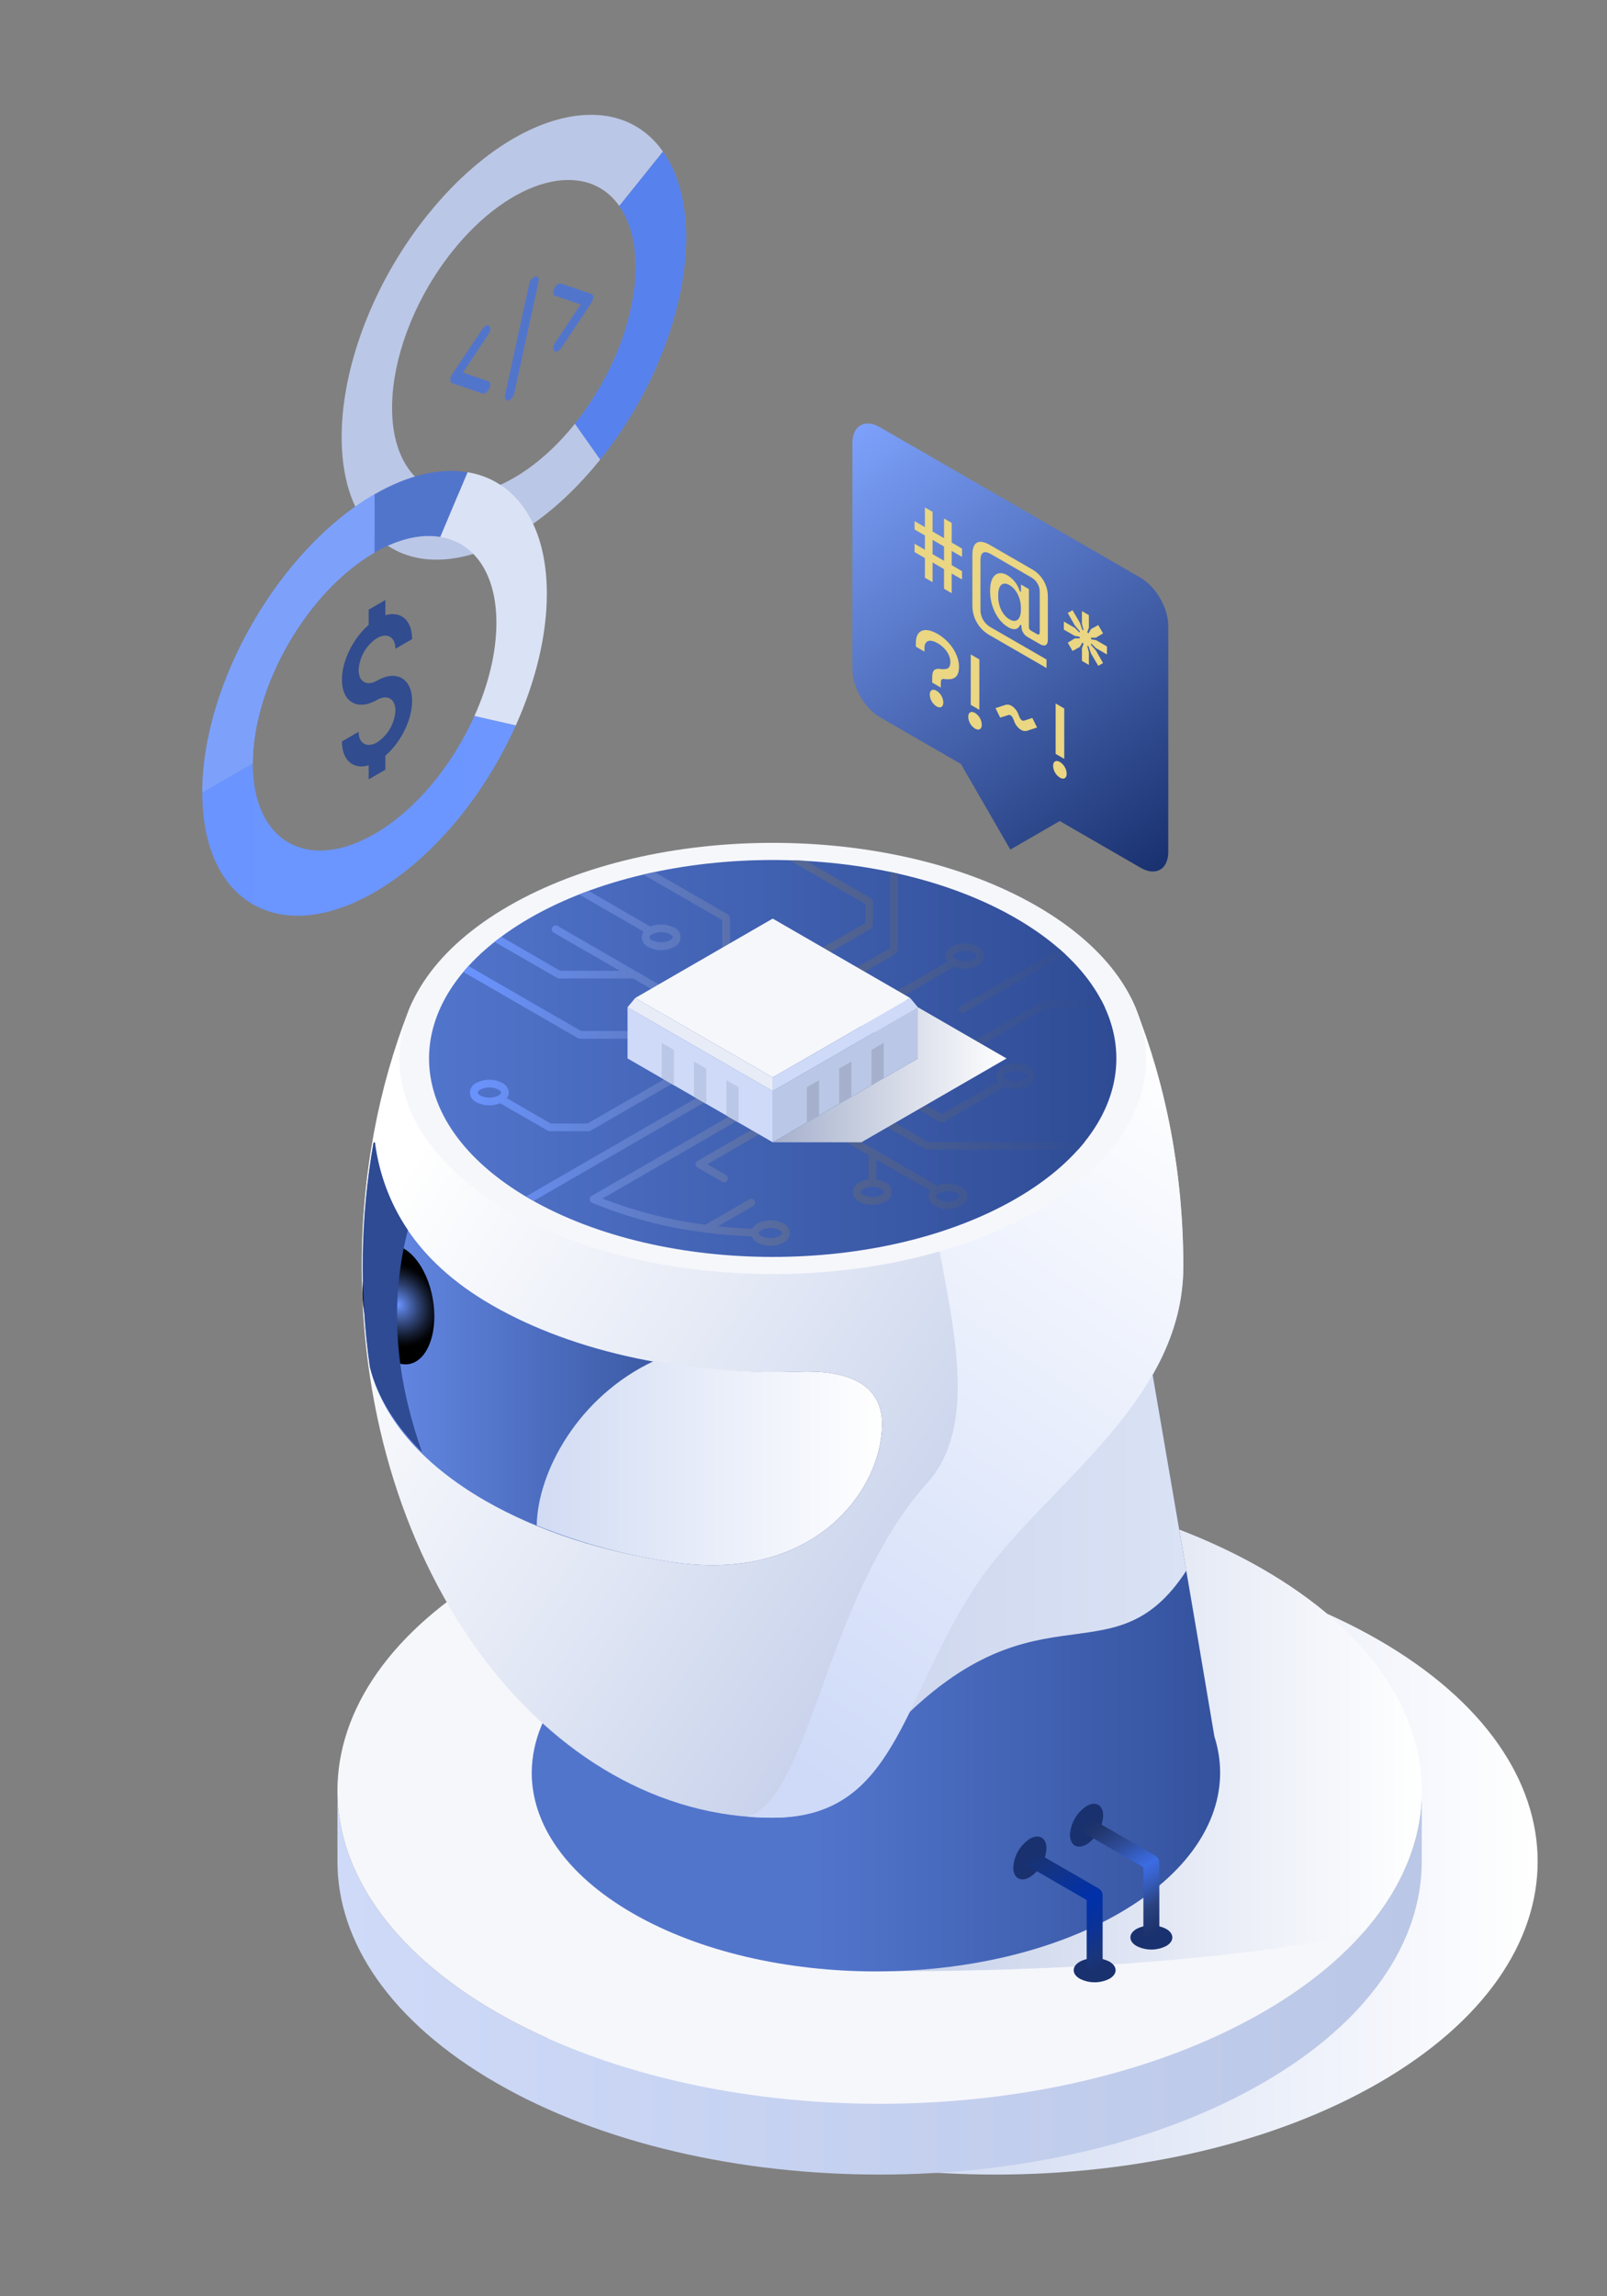 <svg width="140" height="200" viewBox="0 0 140 200" fill="none" xmlns="http://www.w3.org/2000/svg">
<rect x="0" y="0" width="140" height="200" fill="#808080" stroke="none"/>
<path style="mix-blend-mode:multiply" d="M39.495 162.132C39.494 155.153 44.106 148.174 53.328 142.849C71.774 132.2 101.68 132.2 120.125 142.849C129.348 148.174 133.959 155.153 133.959 162.132C133.96 169.11 129.348 176.089 120.125 181.414C101.68 192.064 71.774 192.063 53.329 181.414C44.107 176.089 39.495 169.11 39.495 162.132Z" fill="url(#paint0_linear_151_49221)"/>
<path d="M110.028 175.248C91.583 185.897 61.676 185.896 43.231 175.247C34.009 169.922 29.398 162.943 29.398 155.965V162.132C29.398 169.111 34.009 176.09 43.231 181.414C61.676 192.063 91.583 192.064 110.028 181.415C119.251 176.09 123.862 169.111 123.862 162.132V155.965C123.862 162.943 119.251 169.923 110.028 175.248Z" fill="url(#paint1_linear_151_49221)"/>
<path d="M29.398 155.965C29.397 148.986 34.008 142.007 43.231 136.682C61.676 126.033 91.583 126.033 110.028 136.682C119.25 142.007 123.862 148.986 123.862 155.965C123.862 162.943 119.251 169.922 110.028 175.247C91.583 185.897 61.676 185.896 43.231 175.247C34.009 169.922 29.398 162.943 29.398 155.965Z" fill="#F6F7FB"/>
<path style="mix-blend-mode:multiply" d="M123.862 155.964C123.862 148.985 119.25 142.007 110.028 136.682C106.032 134.375 101.498 132.57 96.66 131.263L77.608 171.687C92.032 171.687 107.099 170.784 118.66 168.417C122.126 164.52 123.862 160.242 123.862 155.964Z" fill="url(#paint2_linear_151_49221)"/>
<path d="M105.798 151.256C104.344 142.513 100.209 118.514 100.209 118.514C100.218 121.195 76.61 132.575 63.706 125.124C55.732 120.521 51.248 114.988 50.921 110.305V140.051L50.937 140.055C50.605 142.27 51.568 142.72 50.595 145.481C48.084 147.892 46.684 150.579 46.389 153.301L46.382 153.311L46.387 153.314C46.346 153.672 46.324 154.032 46.322 154.393C46.323 158.823 49.251 163.254 55.105 166.634C66.816 173.396 85.803 173.396 97.514 166.634C103.369 163.254 106.297 158.823 106.297 154.392C106.293 153.327 106.125 152.269 105.798 151.256Z" fill="url(#paint3_linear_151_49221)"/>
<path style="mix-blend-mode:multiply" d="M103.349 136.808C101.793 127.72 100.209 118.514 100.209 118.514C100.218 121.199 76.61 132.575 63.706 125.124C57.483 121.533 53.422 117.381 51.766 113.504L50.921 113.583V129.735L76.666 151.79C90.005 136.808 96.715 146.972 103.349 136.808Z" fill="url(#paint4_linear_151_49221)"/>
<path d="M31.514 110.305C31.514 102.243 32.995 94.646 35.612 87.976C41.603 72.707 92.896 72.615 98.912 87.773C101.578 94.492 103.089 102.161 103.089 110.305C103.089 122.432 90.484 129.767 84.955 138.22C78.397 148.248 78.03 158.317 67.303 158.317C47.538 158.317 31.514 136.82 31.514 110.305Z" fill="url(#paint5_linear_151_49221)"/>
<path style="mix-blend-mode:multiply" d="M92.713 81.559C90.432 81.442 88.002 82.232 85.474 84.392C72.326 95.625 89.686 119.24 80.751 129.197C71.879 139.082 70.551 156.753 65.146 158.17C65.174 158.172 65.203 158.198 65.231 158.235C65.917 158.288 66.608 158.317 67.304 158.317C78.031 158.317 78.397 148.248 84.955 138.22C90.484 129.767 103.089 122.432 103.089 110.305C103.089 102.161 101.578 94.491 98.912 87.773C97.927 85.292 95.725 83.223 92.713 81.559Z" fill="url(#paint6_linear_151_49221)"/>
<path d="M69.567 119.467C59.962 119.827 50.15 117.886 42.81 113.648C36.05 109.745 33.342 104.628 32.664 99.51V99.503L32.543 99.505C31.405 105.959 31.296 112.553 32.22 119.042C33.248 123.298 36.555 127.407 42.226 130.68C46.947 133.406 52.67 135.203 58.706 136.072C70.386 137.751 76.02 130.576 76.745 125.333C76.943 123.893 77.663 119.162 69.567 119.467H69.567Z" fill="url(#paint7_linear_151_49221)"/>
<path style="mix-blend-mode:color-dodge" d="M55.148 123.057C56.306 120.713 58.878 120.134 60.923 121.759C62.973 123.391 63.682 126.608 62.54 128.947C61.392 131.285 58.81 131.868 56.765 130.241C54.71 128.616 54.005 125.395 55.148 123.057Z" fill="url(#paint8_radial_151_49221)"/>
<path style="mix-blend-mode:color-dodge" d="M31.928 110.347C32.732 108.115 34.61 107.773 36.154 109.583C37.698 111.393 38.287 114.667 37.479 116.905C36.681 119.14 34.797 119.482 33.248 117.674C31.719 115.862 31.125 112.588 31.928 110.347Z" fill="url(#paint9_radial_151_49221)"/>
<path style="mix-blend-mode:multiply" d="M76.745 125.333C76.943 123.893 77.663 119.161 69.567 119.467C65.358 119.604 61.146 119.288 57.005 118.525C50.327 121.642 46.827 128.257 46.76 132.861C50.595 134.417 54.607 135.495 58.705 136.072C70.386 137.751 76.02 130.575 76.745 125.333Z" fill="url(#paint10_linear_151_49221)"/>
<g style="mix-blend-mode:screen">
<path d="M35.533 107.137C33.992 104.855 33.009 102.242 32.664 99.51V99.503L32.543 99.505C31.405 105.959 31.296 112.553 32.22 119.042C32.846 121.634 34.427 124.146 36.764 126.473C34.944 121.272 33.603 114.657 35.533 107.137Z" fill="#2E4B94"/>
</g>
<path d="M34.791 92.189C34.791 87.383 37.966 82.578 44.317 78.911C57.019 71.577 77.615 71.577 90.318 78.911C96.668 82.578 99.843 87.383 99.843 92.189C99.844 96.995 96.668 101.802 90.318 105.469C77.615 112.802 57.019 112.802 44.316 105.468C37.966 101.801 34.791 96.995 34.791 92.189H34.791Z" fill="#F6F7FB"/>
<path d="M37.377 92.19C37.377 87.766 40.3 83.343 46.146 79.967C57.839 73.217 76.796 73.217 88.488 79.967C94.334 83.343 97.257 87.766 97.257 92.19C97.257 96.614 94.334 101.038 88.488 104.414C76.796 111.164 57.839 111.164 46.145 104.413C40.299 101.038 37.377 96.614 37.377 92.19H37.377Z" fill="url(#paint11_linear_151_49221)"/>
<path d="M94.074 170.855C94.474 170.652 94.916 170.546 95.365 170.546C95.813 170.546 96.255 170.652 96.655 170.855C97.369 171.266 97.369 171.934 96.655 172.345C96.255 172.548 95.813 172.654 95.365 172.654C94.916 172.654 94.474 172.548 94.074 172.345C93.361 171.934 93.361 171.266 94.074 170.855ZM88.275 162.657C88.302 162.156 88.447 161.668 88.698 161.233C88.95 160.798 89.3 160.429 89.72 160.154C90.518 159.694 91.165 160.067 91.165 160.989C91.138 161.49 90.993 161.978 90.742 162.413C90.491 162.848 90.141 163.217 89.72 163.492C88.922 163.953 88.275 163.579 88.275 162.657V162.657Z" fill="#19316F"/>
<path d="M95.365 172.296C95.18 172.296 95.003 172.223 94.873 172.093C94.743 171.962 94.669 171.786 94.669 171.601L94.669 165.485L89.373 162.427C89.292 162.382 89.221 162.321 89.164 162.249C89.106 162.176 89.064 162.093 89.039 162.004C89.015 161.915 89.008 161.822 89.02 161.731C89.031 161.639 89.061 161.551 89.107 161.471C89.153 161.391 89.215 161.321 89.289 161.265C89.362 161.209 89.446 161.168 89.536 161.145C89.625 161.122 89.718 161.117 89.809 161.13C89.901 161.144 89.989 161.175 90.068 161.223L95.712 164.481C95.817 164.542 95.905 164.63 95.966 164.736C96.027 164.841 96.059 164.961 96.059 165.083L96.06 171.601C96.06 171.786 95.987 171.962 95.856 172.093C95.726 172.223 95.549 172.296 95.365 172.296Z" fill="url(#paint12_linear_151_49221)"/>
<path d="M99.015 168.003C99.415 167.8 99.857 167.694 100.306 167.694C100.754 167.694 101.197 167.8 101.597 168.003C102.31 168.415 102.31 169.082 101.597 169.493C101.197 169.696 100.754 169.802 100.306 169.802C99.857 169.802 99.415 169.696 99.015 169.493C98.302 169.082 98.302 168.415 99.015 168.003ZM93.216 159.805C93.244 159.304 93.389 158.816 93.64 158.381C93.891 157.947 94.241 157.577 94.661 157.303C95.459 156.842 96.106 157.216 96.106 158.137C96.079 158.638 95.934 159.126 95.683 159.561C95.432 159.996 95.082 160.366 94.661 160.64C93.863 161.101 93.216 160.727 93.216 159.806V159.805Z" fill="#19316F"/>
<path d="M100.306 169.443C100.121 169.443 99.944 169.37 99.814 169.239C99.684 169.109 99.61 168.932 99.61 168.748L99.61 162.631L94.314 159.573C94.233 159.528 94.162 159.468 94.105 159.395C94.047 159.323 94.005 159.24 93.98 159.151C93.956 159.062 93.949 158.969 93.961 158.877C93.972 158.785 94.002 158.697 94.048 158.617C94.094 158.537 94.156 158.467 94.23 158.411C94.303 158.355 94.387 158.315 94.477 158.292C94.566 158.269 94.659 158.263 94.751 158.277C94.842 158.29 94.93 158.322 95.009 158.369L100.653 161.628C100.758 161.689 100.846 161.777 100.907 161.882C100.968 161.988 101 162.108 101 162.23L101.001 168.748C101.001 168.932 100.928 169.109 100.797 169.239C100.667 169.37 100.49 169.443 100.306 169.443Z" fill="url(#paint13_linear_151_49221)"/>
<path style="mix-blend-mode:screen" d="M63.062 94.646C63.039 94.608 63.01 94.574 62.975 94.547C62.94 94.52 62.9 94.5 62.857 94.489C62.814 94.477 62.77 94.474 62.726 94.48C62.682 94.486 62.639 94.5 62.601 94.522L45.818 104.213C45.928 104.278 46.033 104.346 46.145 104.412C46.258 104.477 46.377 104.538 46.492 104.602L62.938 95.106C62.977 95.084 63.01 95.055 63.037 95.02C63.064 94.984 63.084 94.944 63.095 94.902C63.107 94.859 63.11 94.814 63.104 94.77C63.098 94.727 63.084 94.684 63.062 94.646ZM90.856 87.185L84.239 91.006C83.908 90.871 83.553 90.809 83.197 90.824C82.84 90.839 82.491 90.931 82.174 91.093C82.007 91.162 81.864 91.279 81.763 91.43C81.663 91.58 81.609 91.757 81.609 91.938C81.609 92.118 81.663 92.295 81.763 92.445C81.864 92.596 82.007 92.713 82.174 92.782C82.522 92.961 82.907 93.055 83.299 93.055C83.69 93.055 84.076 92.961 84.424 92.782C84.585 92.704 84.722 92.585 84.821 92.436C84.92 92.288 84.978 92.116 84.988 91.938C84.986 91.761 84.927 91.589 84.822 91.448L91.115 87.814H96.28C96.177 87.586 96.068 87.361 95.952 87.14H91.025C90.966 87.14 90.907 87.156 90.856 87.185ZM84.087 92.198C83.842 92.319 83.572 92.383 83.299 92.383C83.025 92.383 82.756 92.319 82.511 92.198C82.37 92.117 82.283 92.017 82.283 91.938C82.283 91.858 82.37 91.758 82.51 91.677C82.755 91.556 83.025 91.493 83.299 91.493C83.572 91.493 83.842 91.556 84.087 91.677C84.228 91.758 84.314 91.858 84.314 91.937C84.314 92.017 84.228 92.117 84.087 92.198ZM75.742 87.689C75.704 87.711 75.669 87.74 75.642 87.775C75.615 87.811 75.595 87.851 75.583 87.894C75.571 87.937 75.568 87.982 75.574 88.026C75.58 88.07 75.594 88.113 75.616 88.151C75.639 88.19 75.668 88.224 75.704 88.251C75.739 88.278 75.779 88.297 75.823 88.309C75.866 88.32 75.91 88.323 75.955 88.317C75.999 88.31 76.041 88.296 76.079 88.273L83.124 84.205C83.454 84.34 83.81 84.403 84.166 84.387C84.523 84.372 84.872 84.28 85.19 84.118C85.357 84.049 85.499 83.931 85.6 83.781C85.7 83.631 85.754 83.454 85.754 83.273C85.754 83.093 85.7 82.916 85.6 82.766C85.499 82.616 85.357 82.499 85.19 82.429C84.842 82.25 84.456 82.156 84.064 82.156C83.673 82.156 83.287 82.25 82.939 82.429C82.779 82.507 82.642 82.626 82.542 82.775C82.443 82.923 82.385 83.095 82.374 83.274C82.377 83.45 82.436 83.622 82.541 83.764L75.742 87.689ZM83.276 83.013C83.521 82.892 83.791 82.829 84.064 82.829C84.338 82.829 84.607 82.892 84.852 83.013C84.993 83.094 85.079 83.194 85.079 83.273C85.079 83.353 84.993 83.453 84.852 83.534C84.608 83.656 84.338 83.719 84.064 83.719C83.791 83.719 83.521 83.656 83.276 83.534C83.136 83.453 83.049 83.353 83.049 83.274C83.049 83.194 83.136 83.094 83.276 83.013ZM69.439 87.647C69.461 87.685 69.49 87.719 69.526 87.746C69.561 87.773 69.601 87.793 69.644 87.804C69.686 87.816 69.731 87.818 69.775 87.813C69.819 87.807 69.861 87.792 69.899 87.77L78.052 83.062C78.104 83.033 78.147 82.99 78.176 82.939C78.206 82.888 78.221 82.83 78.221 82.77V76.09C77.997 76.039 77.773 75.99 77.547 75.943V82.576L69.562 87.186C69.524 87.208 69.49 87.238 69.463 87.273C69.436 87.308 69.416 87.348 69.405 87.391C69.394 87.434 69.391 87.478 69.397 87.522C69.403 87.566 69.417 87.609 69.439 87.647H69.439ZM67.728 85.599L75.881 80.891C75.932 80.862 75.975 80.819 76.005 80.768C76.034 80.717 76.05 80.658 76.05 80.599V78.534C76.05 78.475 76.034 78.417 76.005 78.366C75.975 78.314 75.932 78.272 75.881 78.243L70.24 74.986C69.756 74.958 69.271 74.938 68.785 74.924L75.376 78.729V80.404L67.39 85.015C67.314 85.06 67.258 85.134 67.236 85.219C67.213 85.305 67.225 85.397 67.27 85.474C67.314 85.551 67.387 85.607 67.473 85.631C67.559 85.654 67.65 85.643 67.728 85.599ZM82.225 97.724L87.546 94.652C87.876 94.787 88.231 94.849 88.588 94.834C88.944 94.819 89.293 94.727 89.611 94.564C89.778 94.495 89.92 94.378 90.021 94.228C90.121 94.078 90.175 93.901 90.175 93.72C90.175 93.54 90.121 93.363 90.021 93.213C89.92 93.062 89.778 92.945 89.611 92.876C89.263 92.697 88.877 92.603 88.486 92.603C88.094 92.603 87.709 92.697 87.361 92.876C87.2 92.954 87.063 93.073 86.963 93.221C86.864 93.37 86.806 93.542 86.795 93.72C86.798 93.897 86.857 94.069 86.963 94.21L82.057 97.043L69.406 89.739C69.368 89.716 69.326 89.702 69.282 89.695C69.237 89.689 69.193 89.692 69.15 89.703C69.106 89.715 69.066 89.734 69.031 89.761C68.995 89.788 68.966 89.822 68.943 89.861C68.921 89.899 68.907 89.942 68.901 89.986C68.895 90.03 68.898 90.075 68.91 90.118C68.922 90.161 68.942 90.201 68.969 90.237C68.997 90.272 69.031 90.301 69.069 90.323L81.888 97.724C81.94 97.754 81.998 97.769 82.057 97.769C82.116 97.769 82.174 97.754 82.225 97.724ZM87.697 93.46C87.942 93.338 88.212 93.275 88.485 93.275C88.759 93.275 89.029 93.338 89.273 93.46C89.414 93.541 89.501 93.641 89.501 93.72C89.501 93.8 89.414 93.9 89.273 93.981C89.029 94.102 88.759 94.166 88.486 94.166C88.212 94.166 87.942 94.102 87.698 93.981C87.557 93.9 87.47 93.8 87.47 93.72C87.47 93.641 87.557 93.541 87.697 93.46ZM83.573 88.078C83.595 88.117 83.625 88.15 83.66 88.177C83.695 88.204 83.735 88.224 83.778 88.236C83.821 88.247 83.865 88.25 83.909 88.244C83.953 88.238 83.995 88.224 84.034 88.202L92.816 83.131C92.645 82.971 92.476 82.811 92.296 82.653L83.697 87.618C83.658 87.64 83.625 87.669 83.598 87.705C83.571 87.74 83.551 87.78 83.54 87.823C83.528 87.865 83.525 87.91 83.531 87.954C83.537 87.998 83.551 88.04 83.573 88.078ZM68.246 106.554C67.898 106.375 67.512 106.281 67.12 106.281C66.729 106.281 66.343 106.375 65.995 106.554C65.799 106.663 65.639 106.825 65.534 107.022C64.532 106.983 63.542 106.911 62.565 106.805L65.616 105.044C65.655 105.022 65.689 104.992 65.716 104.957C65.744 104.922 65.764 104.882 65.776 104.839C65.787 104.796 65.79 104.751 65.785 104.707C65.779 104.663 65.765 104.62 65.742 104.582C65.72 104.543 65.69 104.509 65.655 104.482C65.62 104.455 65.579 104.436 65.536 104.424C65.493 104.413 65.448 104.41 65.404 104.416C65.36 104.422 65.317 104.437 65.279 104.46L61.453 106.669C58.384 106.28 55.375 105.515 52.493 104.391L65.471 96.897C65.548 96.852 65.603 96.778 65.626 96.692C65.648 96.606 65.636 96.515 65.592 96.438C65.547 96.361 65.474 96.305 65.388 96.281C65.303 96.258 65.211 96.269 65.134 96.313L51.55 104.157C51.496 104.188 51.451 104.234 51.422 104.289C51.392 104.345 51.378 104.407 51.382 104.469C51.386 104.532 51.407 104.592 51.443 104.643C51.479 104.695 51.529 104.735 51.587 104.759C54.73 106.059 58.035 106.93 61.411 107.346C61.433 107.351 61.455 107.354 61.478 107.355C62.811 107.529 64.151 107.642 65.495 107.695C65.595 107.929 65.771 108.122 65.995 108.242C66.343 108.422 66.729 108.515 67.12 108.515C67.512 108.515 67.897 108.422 68.245 108.242C68.412 108.173 68.555 108.056 68.656 107.906C68.756 107.756 68.809 107.579 68.809 107.398C68.809 107.218 68.756 107.041 68.656 106.891C68.555 106.74 68.412 106.623 68.245 106.554L68.246 106.554ZM67.908 107.659C67.663 107.78 67.394 107.843 67.12 107.843C66.847 107.843 66.577 107.78 66.332 107.659C66.192 107.578 66.104 107.478 66.104 107.399C66.104 107.319 66.192 107.219 66.332 107.138C66.577 107.017 66.847 106.953 67.12 106.953C67.394 106.953 67.663 107.016 67.908 107.138C68.049 107.219 68.135 107.319 68.135 107.398C68.135 107.478 68.049 107.578 67.908 107.659ZM83.701 103.352C83.384 103.19 83.035 103.098 82.678 103.083C82.322 103.068 81.966 103.13 81.636 103.265L69.926 96.503C69.848 96.46 69.757 96.448 69.671 96.471C69.585 96.495 69.512 96.551 69.468 96.628C69.423 96.705 69.411 96.797 69.434 96.882C69.456 96.969 69.512 97.042 69.588 97.087L75.668 100.597V102.725C75.392 102.756 75.124 102.841 74.88 102.975C74.713 103.044 74.57 103.161 74.47 103.311C74.369 103.461 74.315 103.638 74.315 103.819C74.315 104 74.369 104.177 74.47 104.327C74.57 104.477 74.713 104.594 74.88 104.663C75.228 104.842 75.614 104.936 76.005 104.936C76.397 104.936 76.782 104.842 77.13 104.663C77.297 104.594 77.44 104.477 77.541 104.327C77.641 104.176 77.695 104 77.695 103.819C77.695 103.638 77.641 103.462 77.541 103.311C77.44 103.161 77.297 103.044 77.13 102.975C76.887 102.841 76.619 102.756 76.343 102.725V100.987L81.053 103.707C80.948 103.849 80.889 104.02 80.886 104.197C80.897 104.375 80.955 104.547 81.054 104.695C81.153 104.844 81.29 104.963 81.451 105.041C81.799 105.22 82.185 105.314 82.576 105.314C82.968 105.314 83.353 105.22 83.701 105.041C83.868 104.972 84.011 104.855 84.112 104.704C84.212 104.554 84.266 104.377 84.266 104.197C84.266 104.016 84.212 103.839 84.112 103.689C84.011 103.538 83.868 103.421 83.701 103.352ZM76.793 103.559C76.934 103.64 77.021 103.739 77.021 103.819C77.021 103.899 76.934 103.998 76.793 104.08C76.549 104.201 76.279 104.264 76.005 104.264C75.732 104.264 75.462 104.201 75.218 104.08C75.077 103.998 74.99 103.898 74.99 103.819C74.99 103.74 75.077 103.64 75.218 103.559C75.459 103.432 75.728 103.369 76 103.374C76.002 103.374 76.004 103.375 76.005 103.375C76.007 103.375 76.009 103.374 76.011 103.374C76.283 103.369 76.552 103.432 76.793 103.559V103.559ZM83.364 104.457C83.119 104.579 82.85 104.642 82.576 104.642C82.303 104.642 82.033 104.579 81.788 104.457C81.648 104.376 81.561 104.276 81.561 104.197C81.561 104.117 81.648 104.017 81.788 103.936C82.033 103.815 82.303 103.751 82.576 103.751C82.85 103.751 83.119 103.815 83.364 103.936C83.504 104.017 83.591 104.117 83.591 104.197C83.591 104.276 83.504 104.376 83.364 104.457ZM47.886 98.527H51.286C51.346 98.527 51.404 98.512 51.455 98.482L60.277 93.389C60.354 93.344 60.411 93.27 60.434 93.184C60.457 93.098 60.445 93.006 60.401 92.928C60.356 92.851 60.282 92.795 60.196 92.772C60.11 92.748 60.018 92.76 59.94 92.805L51.197 97.853H47.976L44.16 95.65C44.265 95.508 44.323 95.337 44.326 95.16C44.316 94.982 44.258 94.81 44.159 94.661C44.06 94.513 43.923 94.394 43.762 94.316C43.414 94.136 43.028 94.043 42.637 94.043C42.245 94.043 41.86 94.136 41.512 94.316C41.344 94.385 41.202 94.502 41.101 94.652C41 94.802 40.947 94.979 40.947 95.16C40.947 95.341 41 95.518 41.101 95.668C41.202 95.818 41.344 95.935 41.512 96.004C41.829 96.167 42.178 96.259 42.535 96.274C42.891 96.289 43.247 96.227 43.577 96.092L47.717 98.482C47.768 98.512 47.826 98.527 47.886 98.527ZM43.425 95.42C43.18 95.542 42.91 95.605 42.637 95.605C42.363 95.605 42.094 95.542 41.849 95.42C41.708 95.339 41.621 95.239 41.621 95.16C41.621 95.081 41.708 94.981 41.849 94.9C42.094 94.778 42.363 94.715 42.637 94.715C42.91 94.715 43.18 94.778 43.425 94.9C43.565 94.981 43.652 95.08 43.652 95.16C43.652 95.24 43.565 95.339 43.425 95.42H43.425ZM72.179 94.446C72.141 94.424 72.099 94.409 72.055 94.403C72.011 94.398 71.966 94.401 71.924 94.412C71.881 94.424 71.841 94.443 71.806 94.47C71.771 94.497 71.741 94.531 71.719 94.569C71.697 94.608 71.683 94.65 71.677 94.694C71.671 94.738 71.674 94.782 71.686 94.825C71.697 94.868 71.717 94.908 71.744 94.943C71.771 94.978 71.804 95.007 71.843 95.03L80.599 100.085C80.65 100.115 80.709 100.131 80.768 100.131H93.915C94.113 99.911 94.305 99.686 94.491 99.456H80.858L72.179 94.446ZM50.522 90.468H56.988C57.077 90.468 57.163 90.432 57.226 90.369C57.29 90.306 57.325 90.22 57.325 90.131C57.325 90.041 57.29 89.955 57.226 89.892C57.163 89.829 57.077 89.793 56.988 89.793H50.612L40.815 84.137C40.658 84.309 40.514 84.483 40.368 84.657L50.353 90.423C50.404 90.452 50.463 90.468 50.522 90.468ZM55.907 81.633C55.918 81.812 55.976 81.984 56.075 82.132C56.175 82.281 56.312 82.4 56.473 82.478C56.82 82.657 57.206 82.751 57.597 82.751C57.989 82.751 58.374 82.657 58.722 82.478C58.889 82.409 59.032 82.291 59.133 82.141C59.233 81.991 59.287 81.814 59.287 81.633C59.287 81.453 59.233 81.276 59.133 81.126C59.032 80.975 58.889 80.858 58.722 80.789C58.405 80.627 58.056 80.535 57.699 80.519C57.343 80.504 56.987 80.566 56.657 80.701L51.276 77.594C51.003 77.695 50.732 77.798 50.463 77.904L56.075 81.144C55.969 81.285 55.91 81.457 55.907 81.633ZM56.809 81.373C57.054 81.251 57.324 81.188 57.597 81.188C57.87 81.188 58.14 81.251 58.385 81.373C58.526 81.454 58.613 81.554 58.613 81.633C58.613 81.713 58.526 81.813 58.385 81.894C58.14 82.015 57.871 82.078 57.597 82.078C57.324 82.078 57.054 82.015 56.809 81.894C56.669 81.812 56.581 81.713 56.581 81.633C56.581 81.554 56.669 81.454 56.809 81.373ZM62.922 83.948C62.922 84.037 62.957 84.123 63.02 84.186C63.084 84.249 63.169 84.285 63.259 84.285C63.348 84.285 63.434 84.249 63.497 84.186C63.56 84.123 63.596 84.037 63.596 83.948V79.946C63.596 79.887 63.58 79.829 63.551 79.777C63.521 79.726 63.478 79.683 63.427 79.654L57.023 75.957C56.696 76.026 56.368 76.094 56.044 76.17L62.922 80.141V83.948ZM48.71 85.225H55.161L61.058 88.631C61.136 88.673 61.227 88.684 61.312 88.66C61.397 88.636 61.469 88.58 61.513 88.504C61.557 88.427 61.569 88.337 61.547 88.251C61.525 88.166 61.471 88.093 61.395 88.047L48.576 80.646C48.538 80.624 48.495 80.609 48.451 80.604C48.407 80.598 48.363 80.601 48.32 80.612C48.277 80.624 48.237 80.644 48.202 80.671C48.167 80.697 48.138 80.731 48.115 80.769C48.093 80.808 48.079 80.85 48.073 80.894C48.068 80.938 48.071 80.982 48.082 81.025C48.093 81.068 48.113 81.108 48.14 81.143C48.167 81.178 48.201 81.208 48.239 81.23L53.993 84.551H48.8L43.672 81.591C43.474 81.737 43.276 81.883 43.088 82.032L48.541 85.18C48.593 85.21 48.651 85.225 48.71 85.225ZM60.608 101.403C60.608 101.463 60.624 101.521 60.653 101.572C60.683 101.623 60.725 101.666 60.777 101.695L62.919 102.932C62.996 102.975 63.087 102.986 63.173 102.962C63.258 102.939 63.33 102.882 63.374 102.806C63.419 102.729 63.431 102.639 63.409 102.553C63.387 102.468 63.332 102.394 63.257 102.348L61.619 101.403L67.486 98.017C67.563 97.972 67.62 97.898 67.643 97.812C67.666 97.726 67.654 97.634 67.609 97.556C67.564 97.479 67.491 97.422 67.404 97.399C67.318 97.376 67.226 97.388 67.148 97.433L60.777 101.111C60.725 101.141 60.683 101.184 60.653 101.235C60.624 101.286 60.608 101.344 60.608 101.403Z" fill="url(#paint14_linear_151_49221)"/>
<path style="mix-blend-mode:multiply" d="M75.044 84.889H67.317L79.962 92.189L67.317 99.49H75.044L87.689 92.189L75.044 84.889Z" fill="url(#paint15_linear_151_49221)"/>
<path d="M54.672 87.728L67.317 95.028V99.489L54.672 92.189V87.728Z" fill="#CEDAF8"/>
<path d="M67.317 95.028L79.962 87.728V92.189L67.317 99.489V95.028Z" fill="#BBC7E6"/>
<path d="M67.317 80.008L79.294 86.923L67.317 93.838L55.339 86.923L67.317 80.008Z" fill="#F6F7FB"/>
<path d="M73.106 93.071L74.172 92.456V95.532L73.106 96.146V93.071ZM75.924 91.444L76.989 90.829V93.905L75.924 94.52V91.444ZM70.289 94.697L71.355 94.082V97.158L70.289 97.773V94.697Z" fill="#A5B0CC"/>
<path d="M61.528 93.071L60.462 92.456V95.532L61.528 96.146V93.071ZM58.71 91.444L57.644 90.829V93.905L58.71 94.52V91.444ZM64.345 94.697L63.279 94.082V97.158L64.345 97.773V94.697Z" fill="#BBC7E6"/>
<path d="M54.672 87.728L55.34 86.923L67.317 93.838V95.029L54.672 87.728Z" fill="#E8ECF7"/>
<path d="M67.317 93.838V95.029L79.962 87.728L79.295 86.923L67.317 93.838Z" fill="#CEDAF8"/>
<path d="M52.286 40.032L50.083 36.911C55.155 30.591 56.886 22.095 53.948 17.935L57.752 13.194C61.906 19.078 59.459 31.093 52.286 40.032Z" fill="url(#paint16_linear_151_49221)"/>
<path d="M52.286 40.032L50.083 36.911C55.155 30.591 56.886 22.095 53.948 17.935L57.752 13.194C61.906 19.078 59.459 31.093 52.286 40.032Z" fill="#5781EC"/>
<path d="M53.948 17.934C51.011 13.774 44.518 15.524 39.446 21.844C36.327 25.731 34.478 30.438 34.195 34.456C34.018 36.972 34.45 39.219 35.581 40.821C37.459 43.482 40.792 43.715 44.278 41.891C46.242 40.864 48.255 39.189 50.083 36.911L52.286 40.031C49.7 43.254 46.854 45.621 44.076 47.075C39.147 49.653 34.434 49.324 31.778 45.561C30.178 43.295 29.566 40.117 29.817 36.559C30.218 30.877 32.832 24.22 37.243 18.724C44.415 9.786 53.598 7.31 57.752 13.194L53.948 17.934Z" fill="#BBC7E6"/>
<path d="M42.62 28.39C42.474 28.265 42.209 28.384 42.026 28.658L39.388 32.61C39.291 32.748 39.236 32.912 39.23 33.081C39.222 33.139 39.233 33.199 39.261 33.251C39.289 33.303 39.334 33.344 39.387 33.369L42.027 34.274C42.209 34.337 42.474 34.15 42.621 33.856C42.765 33.562 42.736 33.274 42.554 33.211L40.328 32.447L42.554 29.111C42.736 28.839 42.766 28.516 42.62 28.39ZM51.526 25.601L48.887 24.696C48.706 24.633 48.441 24.82 48.293 25.115C48.149 25.408 48.178 25.697 48.36 25.76L50.587 26.523L48.359 29.859C48.178 30.132 48.149 30.454 48.294 30.58C48.44 30.705 48.706 30.586 48.888 30.313L51.527 26.36C51.623 26.221 51.678 26.058 51.685 25.889C51.692 25.831 51.681 25.771 51.653 25.719C51.624 25.668 51.58 25.626 51.526 25.601ZM46.106 24.726L43.995 34.446C43.931 34.742 44.062 34.935 44.285 34.88C44.418 34.826 44.535 34.74 44.626 34.629C44.718 34.518 44.78 34.386 44.807 34.245L46.919 24.524C46.983 24.228 46.853 24.034 46.628 24.091C46.495 24.145 46.378 24.231 46.287 24.342C46.196 24.453 46.133 24.585 46.106 24.726V24.726Z" fill="#5275CC"/>
<path d="M32.633 43.049V48.125C26.772 51.508 22.021 59.738 22.021 66.506L17.625 69.043C17.625 59.473 24.345 47.835 32.633 43.049Z" fill="url(#paint17_linear_151_49221)"/>
<path d="M32.633 43.049V48.125C26.772 51.508 22.021 59.738 22.021 66.506L17.625 69.043C17.625 59.473 24.345 47.835 32.633 43.049Z" fill="#7DA1FB"/>
<path d="M32.633 48.125V43.049C35.621 41.324 38.398 40.741 40.738 41.129L38.364 46.767C36.71 46.492 34.746 46.905 32.633 48.125H32.633Z" fill="#5275CC"/>
<path d="M22.021 66.505C22.021 73.273 26.772 76.016 32.633 72.632C36.237 70.552 39.417 66.636 41.335 62.357L44.939 63.177C42.227 69.228 37.73 74.766 32.633 77.708C24.345 82.494 17.625 78.614 17.625 69.043L22.021 66.505Z" fill="url(#paint18_linear_151_49221)"/>
<path d="M43.246 54.252C43.246 49.924 41.298 47.254 38.364 46.767L40.738 41.129C44.887 41.816 47.641 45.594 47.641 51.715C47.641 55.399 46.638 59.389 44.939 63.178L41.335 62.358C42.536 59.679 43.246 56.858 43.246 54.252V54.252Z" fill="#DAE2F5"/>
<path d="M32.846 59.282C32.417 59.529 32.015 59.569 31.712 59.394C31.41 59.22 31.243 58.851 31.243 58.356C31.273 57.8 31.434 57.259 31.713 56.777C31.991 56.294 32.379 55.884 32.846 55.58C33.729 55.07 34.449 55.485 34.449 56.505L35.903 55.666C35.903 54.009 34.908 53.193 33.573 53.586V52.261L32.119 53.101V54.426C30.784 55.574 29.789 57.539 29.789 59.196C29.789 60.139 30.106 60.842 30.684 61.175C31.262 61.508 32.029 61.432 32.846 60.961C33.729 60.451 34.449 60.866 34.449 61.886C34.418 62.443 34.257 62.984 33.978 63.466C33.7 63.948 33.312 64.359 32.846 64.663C31.962 65.173 31.243 64.758 31.243 63.737L29.789 64.577C29.789 66.234 30.784 67.05 32.119 66.657V67.879L33.573 67.04V65.818C34.908 64.668 35.903 62.704 35.903 61.046C35.903 59.1 34.532 58.308 32.846 59.282Z" fill="#314C8F"/>
<path d="M99.37 50.322L76.667 37.214C75.342 36.449 74.259 37.075 74.259 38.605V58.302C74.259 59.831 75.343 61.708 76.667 62.473L83.713 66.541L88.018 73.997L92.322 71.512L92.323 71.511L99.37 75.581C100.694 76.345 101.778 75.719 101.778 74.19V54.493C101.778 52.964 100.694 51.087 99.37 50.322Z" fill="url(#paint19_linear_151_49221)"/>
<g style="mix-blend-mode:screen">
<path d="M80.576 45.911V44.197L81.243 44.582V46.296L82.242 46.873V45.159L82.909 45.544V47.258L83.81 47.779V48.504L82.909 47.983V49.225L83.81 49.746V50.472L82.909 49.951V51.665L82.242 51.281V49.566L81.243 48.989V50.704L80.576 50.319V48.605L79.675 48.084V47.358L80.576 47.879V46.637L79.675 46.117V45.391L80.576 45.911ZM81.243 48.264L82.242 48.841V47.599L81.243 47.022V48.264Z" fill="#EAD683"/>
<path d="M84.713 48.326C84.713 47.215 85.259 46.9 86.228 47.46L89.863 49.558C90.304 49.796 90.671 50.152 90.922 50.586C91.174 51.019 91.3 51.514 91.287 52.016V55.715C91.287 56.196 91.03 56.353 90.598 56.104L89.537 55.492C89.374 55.401 89.236 55.269 89.139 55.109C89.042 54.948 88.989 54.765 88.985 54.578V54.473L88.879 54.412C88.757 54.727 88.462 54.993 87.811 54.617C86.887 54.084 86.258 52.777 86.258 51.552V51.404C86.258 50.17 86.88 49.594 87.765 50.105C88.287 50.415 88.671 50.912 88.84 51.495L88.947 51.556V50.91L89.636 51.307V54.587C89.63 54.657 89.645 54.727 89.679 54.788C89.713 54.849 89.763 54.899 89.825 54.932L90.318 55.216C90.5 55.322 90.582 55.273 90.582 55.046V51.583C90.588 51.319 90.522 51.058 90.389 50.829C90.257 50.6 90.064 50.411 89.832 50.284L86.342 48.269C85.728 47.915 85.418 48.094 85.418 48.802V53.052C85.406 53.379 85.486 53.703 85.65 53.986C85.813 54.269 86.053 54.5 86.342 54.653L91.173 57.442V58.186L86.228 55.33C85.762 55.072 85.375 54.693 85.109 54.233C84.842 53.772 84.705 53.248 84.713 52.716V48.326ZM87.947 53.944C88.538 54.285 88.94 53.966 88.94 53.074V52.978C88.94 52.086 88.538 51.303 87.947 50.962C87.356 50.621 86.963 50.954 86.963 51.828V51.933C86.963 52.816 87.356 53.603 87.947 53.944Z" fill="#EAD683"/>
<path d="M93.634 54.686L94.043 55.089L94.081 54.988L93.642 54.481L93.021 53.388L93.438 53.148L94.074 54.231L94.293 54.865L94.399 54.883L94.256 54.328V53.226L94.861 53.576V54.677L94.718 55.066L94.824 55.172L95.043 54.791L95.679 54.442L96.096 55.163L95.475 55.539H95.036L95.073 55.683L95.483 55.753L96.436 56.304V57.004L95.483 56.453L95.073 56.051L95.036 56.151L95.475 56.658L96.096 57.751L95.679 57.992L95.043 56.907L94.824 56.273L94.717 56.256L94.861 56.811V57.913L94.256 57.563V56.462L94.4 56.072L94.293 55.967L94.074 56.347L93.438 56.697L93.021 55.976L93.642 55.6L94.081 55.6L94.043 55.456L93.634 55.386L92.68 54.835V54.135L93.634 54.686Z" fill="#EAD683"/>
<path d="M81.697 55.221C82.772 55.842 83.544 57.023 83.544 58.046V58.089C83.544 59.078 83 59.2 82.408 59.156L82.219 59.135C82.03 59.13 81.962 59.213 81.962 59.492V59.886L81.212 59.454V59.017C81.212 58.465 81.349 58.221 81.818 58.256L82.007 58.277C82.515 58.317 82.794 58.225 82.794 57.656C82.794 57.027 82.318 56.384 81.697 56.026C81.053 55.654 80.538 55.724 80.538 56.476V56.756L79.789 56.324V56.008C79.789 54.81 80.606 54.591 81.697 55.221ZM81.591 60.162C81.765 60.272 81.91 60.423 82.013 60.601C82.116 60.779 82.174 60.98 82.182 61.185C82.182 61.579 81.924 61.718 81.591 61.526C81.416 61.417 81.271 61.267 81.168 61.089C81.065 60.91 81.007 60.709 81 60.503C81 60.11 81.25 59.965 81.591 60.162H81.591Z" fill="#EAD683"/>
<path d="M84.941 62.095C85.116 62.204 85.261 62.355 85.364 62.533C85.467 62.711 85.525 62.912 85.532 63.118C85.532 63.512 85.282 63.656 84.941 63.459C84.767 63.349 84.622 63.199 84.519 63.021C84.416 62.843 84.358 62.642 84.35 62.436C84.35 62.043 84.608 61.903 84.941 62.095ZM85.32 57.434V61.825L84.57 61.391V57.001L85.32 57.434Z" fill="#EAD683"/>
<path d="M89.029 62.734C89.069 62.758 89.115 62.771 89.161 62.772C89.208 62.773 89.254 62.761 89.295 62.738L89.938 62.533L90.347 63.364L89.575 63.617C89.477 63.66 89.37 63.678 89.263 63.671C89.157 63.664 89.053 63.632 88.961 63.578C88.666 63.395 88.446 63.113 88.341 62.782C88.234 62.511 88.181 62.384 88.037 62.301C87.999 62.277 87.954 62.265 87.909 62.265C87.863 62.265 87.819 62.277 87.78 62.301L87.136 62.506L86.727 61.676L87.5 61.422C87.597 61.382 87.703 61.364 87.808 61.372C87.913 61.379 88.015 61.412 88.105 61.466C88.404 61.645 88.627 61.926 88.734 62.257C88.84 62.528 88.893 62.655 89.029 62.734Z" fill="#EAD683"/>
<path d="M92.336 66.365C92.511 66.474 92.656 66.625 92.759 66.803C92.862 66.982 92.92 67.183 92.927 67.389C92.927 67.782 92.677 67.927 92.336 67.73C92.162 67.62 92.017 67.469 91.914 67.291C91.811 67.113 91.753 66.912 91.745 66.707C91.745 66.313 92.003 66.173 92.336 66.366V66.365ZM92.715 61.705V66.094L91.965 65.661V61.272L92.715 61.705Z" fill="#EAD683"/>
</g>
<defs>
<linearGradient id="paint0_linear_151_49221" x1="39.495" y1="162.132" x2="133.959" y2="162.132" gradientUnits="userSpaceOnUse">
<stop offset="0.402" stop-color="#CFD9F1"/>
<stop offset="1" stop-color="white"/>
</linearGradient>
<linearGradient id="paint1_linear_151_49221" x1="29.398" y1="172.683" x2="123.862" y2="172.683" gradientUnits="userSpaceOnUse">
<stop stop-color="#CEDAF8"/>
<stop offset="1" stop-color="#BBC7E6"/>
</linearGradient>
<linearGradient id="paint2_linear_151_49221" x1="77.608" y1="151.475" x2="123.862" y2="151.475" gradientUnits="userSpaceOnUse">
<stop stop-color="#C4CFE9"/>
<stop offset="1" stop-color="white"/>
</linearGradient>
<linearGradient id="paint3_linear_151_49221" x1="70.954" y1="141.005" x2="113.205" y2="141.005" gradientUnits="userSpaceOnUse">
<stop stop-color="#5275CC"/>
<stop offset="1" stop-color="#2E4B94"/>
</linearGradient>
<linearGradient id="paint4_linear_151_49221" x1="50.921" y1="132.647" x2="103.349" y2="132.647" gradientUnits="userSpaceOnUse">
<stop stop-color="#C4CFE9"/>
<stop offset="0.677" stop-color="#D2DBF0"/>
<stop offset="1" stop-color="#DAE2F5"/>
</linearGradient>
<linearGradient id="paint5_linear_151_49221" x1="39.424" y1="95.703" x2="98.525" y2="134.991" gradientUnits="userSpaceOnUse">
<stop stop-color="white"/>
<stop offset="0.486" stop-color="#E0E6F4"/>
<stop offset="1" stop-color="#BBC7E6"/>
</linearGradient>
<linearGradient id="paint6_linear_151_49221" x1="60.943" y1="148.048" x2="100.678" y2="90.542" gradientUnits="userSpaceOnUse">
<stop stop-color="#CEDAF8"/>
<stop offset="1" stop-color="white"/>
</linearGradient>
<linearGradient id="paint7_linear_151_49221" x1="31.6" y1="117.912" x2="76.853" y2="117.912" gradientUnits="userSpaceOnUse">
<stop stop-color="#678CE9"/>
<stop offset="0.906" stop-color="#213B7B"/>
<stop offset="1" stop-color="#19316F"/>
</linearGradient>
<radialGradient id="paint8_radial_151_49221" cx="0" cy="0" r="1" gradientUnits="userSpaceOnUse" gradientTransform="translate(58.845 126) rotate(38.562) scale(4.724 4.614)">
<stop offset="0.169" stop-color="#668FF6"/>
<stop offset="0.261" stop-color="#5C81DE"/>
<stop offset="0.458" stop-color="#425C9F"/>
<stop offset="0.74" stop-color="#19233D"/>
<stop offset="0.904"/>
</radialGradient>
<radialGradient id="paint9_radial_151_49221" cx="0" cy="0" r="1" gradientUnits="userSpaceOnUse" gradientTransform="translate(34.702 113.63) rotate(49.725) scale(4.297 3.721)">
<stop stop-color="#6A94FF"/>
<stop offset="0.184" stop-color="#5070C2"/>
<stop offset="0.447" stop-color="#2E4170"/>
<stop offset="0.663" stop-color="#151E33"/>
<stop offset="0.821" stop-color="#06080E"/>
<stop offset="0.904"/>
</radialGradient>
<linearGradient id="paint10_linear_151_49221" x1="46.76" y1="127.423" x2="76.853" y2="127.423" gradientUnits="userSpaceOnUse">
<stop stop-color="#D1DBF3"/>
<stop offset="1" stop-color="white"/>
</linearGradient>
<linearGradient id="paint11_linear_151_49221" x1="37.377" y1="92.19" x2="97.257" y2="92.19" gradientUnits="userSpaceOnUse">
<stop stop-color="#5275CC"/>
<stop offset="1" stop-color="#2E4B94"/>
</linearGradient>
<linearGradient id="paint12_linear_151_49221" x1="97.02" y1="171.151" x2="90.802" y2="160.607" gradientUnits="userSpaceOnUse">
<stop offset="0.038" stop-color="#19316F"/>
<stop offset="0.122" stop-color="#19357C"/>
<stop offset="0.295" stop-color="#0B3295"/>
<stop offset="0.425" stop-color="#0331A4"/>
<stop offset="0.496" stop-color="#0030AA"/>
<stop offset="0.59" stop-color="#0531A1"/>
<stop offset="0.781" stop-color="#123489"/>
<stop offset="0.97" stop-color="#19316F"/>
</linearGradient>
<linearGradient id="paint13_linear_151_49221" x1="101.935" y1="168.252" x2="95.717" y2="157.708" gradientUnits="userSpaceOnUse">
<stop offset="0.038" stop-color="#19316F"/>
<stop offset="0.075" stop-color="#1C336D"/>
<stop offset="0.227" stop-color="#2A427E"/>
<stop offset="0.352" stop-color="#3459B5"/>
<stop offset="0.445" stop-color="#3A66D6"/>
<stop offset="0.496" stop-color="#3C6CE3"/>
<stop offset="0.561" stop-color="#3863CF"/>
<stop offset="0.696" stop-color="#2F4D9A"/>
<stop offset="0.886" stop-color="#20356B"/>
<stop offset="0.97" stop-color="#19316F"/>
</linearGradient>
<linearGradient id="paint14_linear_151_49221" x1="40.368" y1="91.72" x2="96.28" y2="91.72" gradientUnits="userSpaceOnUse">
<stop stop-color="#6A94FF"/>
<stop offset="0.555" stop-color="#546591"/>
<stop offset="1" stop-color="#2E4B94"/>
</linearGradient>
<linearGradient id="paint15_linear_151_49221" x1="67.317" y1="92.189" x2="87.689" y2="92.189" gradientUnits="userSpaceOnUse">
<stop stop-color="#A5B0CC"/>
<stop offset="1" stop-color="white"/>
</linearGradient>
<linearGradient id="paint16_linear_151_49221" x1="36.804" y1="51.022" x2="68.927" y2="32.399" gradientUnits="userSpaceOnUse">
<stop stop-color="#6D97FF"/>
<stop offset="1" stop-color="#6A94FF"/>
</linearGradient>
<linearGradient id="paint17_linear_151_49221" x1="47.641" y1="43.049" x2="17.625" y2="43.049" gradientUnits="userSpaceOnUse">
<stop stop-color="#6D97FF"/>
<stop offset="1" stop-color="#6A94FF"/>
</linearGradient>
<linearGradient id="paint18_linear_151_49221" x1="44.939" y1="61.938" x2="17.625" y2="61.938" gradientUnits="userSpaceOnUse">
<stop stop-color="#6D97FF"/>
<stop offset="1" stop-color="#6A94FF"/>
</linearGradient>
<linearGradient id="paint19_linear_151_49221" x1="98.978" y1="77.339" x2="70.858" y2="40.144" gradientUnits="userSpaceOnUse">
<stop stop-color="#19316F"/>
<stop offset="1" stop-color="#7DA1FB"/>
</linearGradient>
</defs>
</svg>
